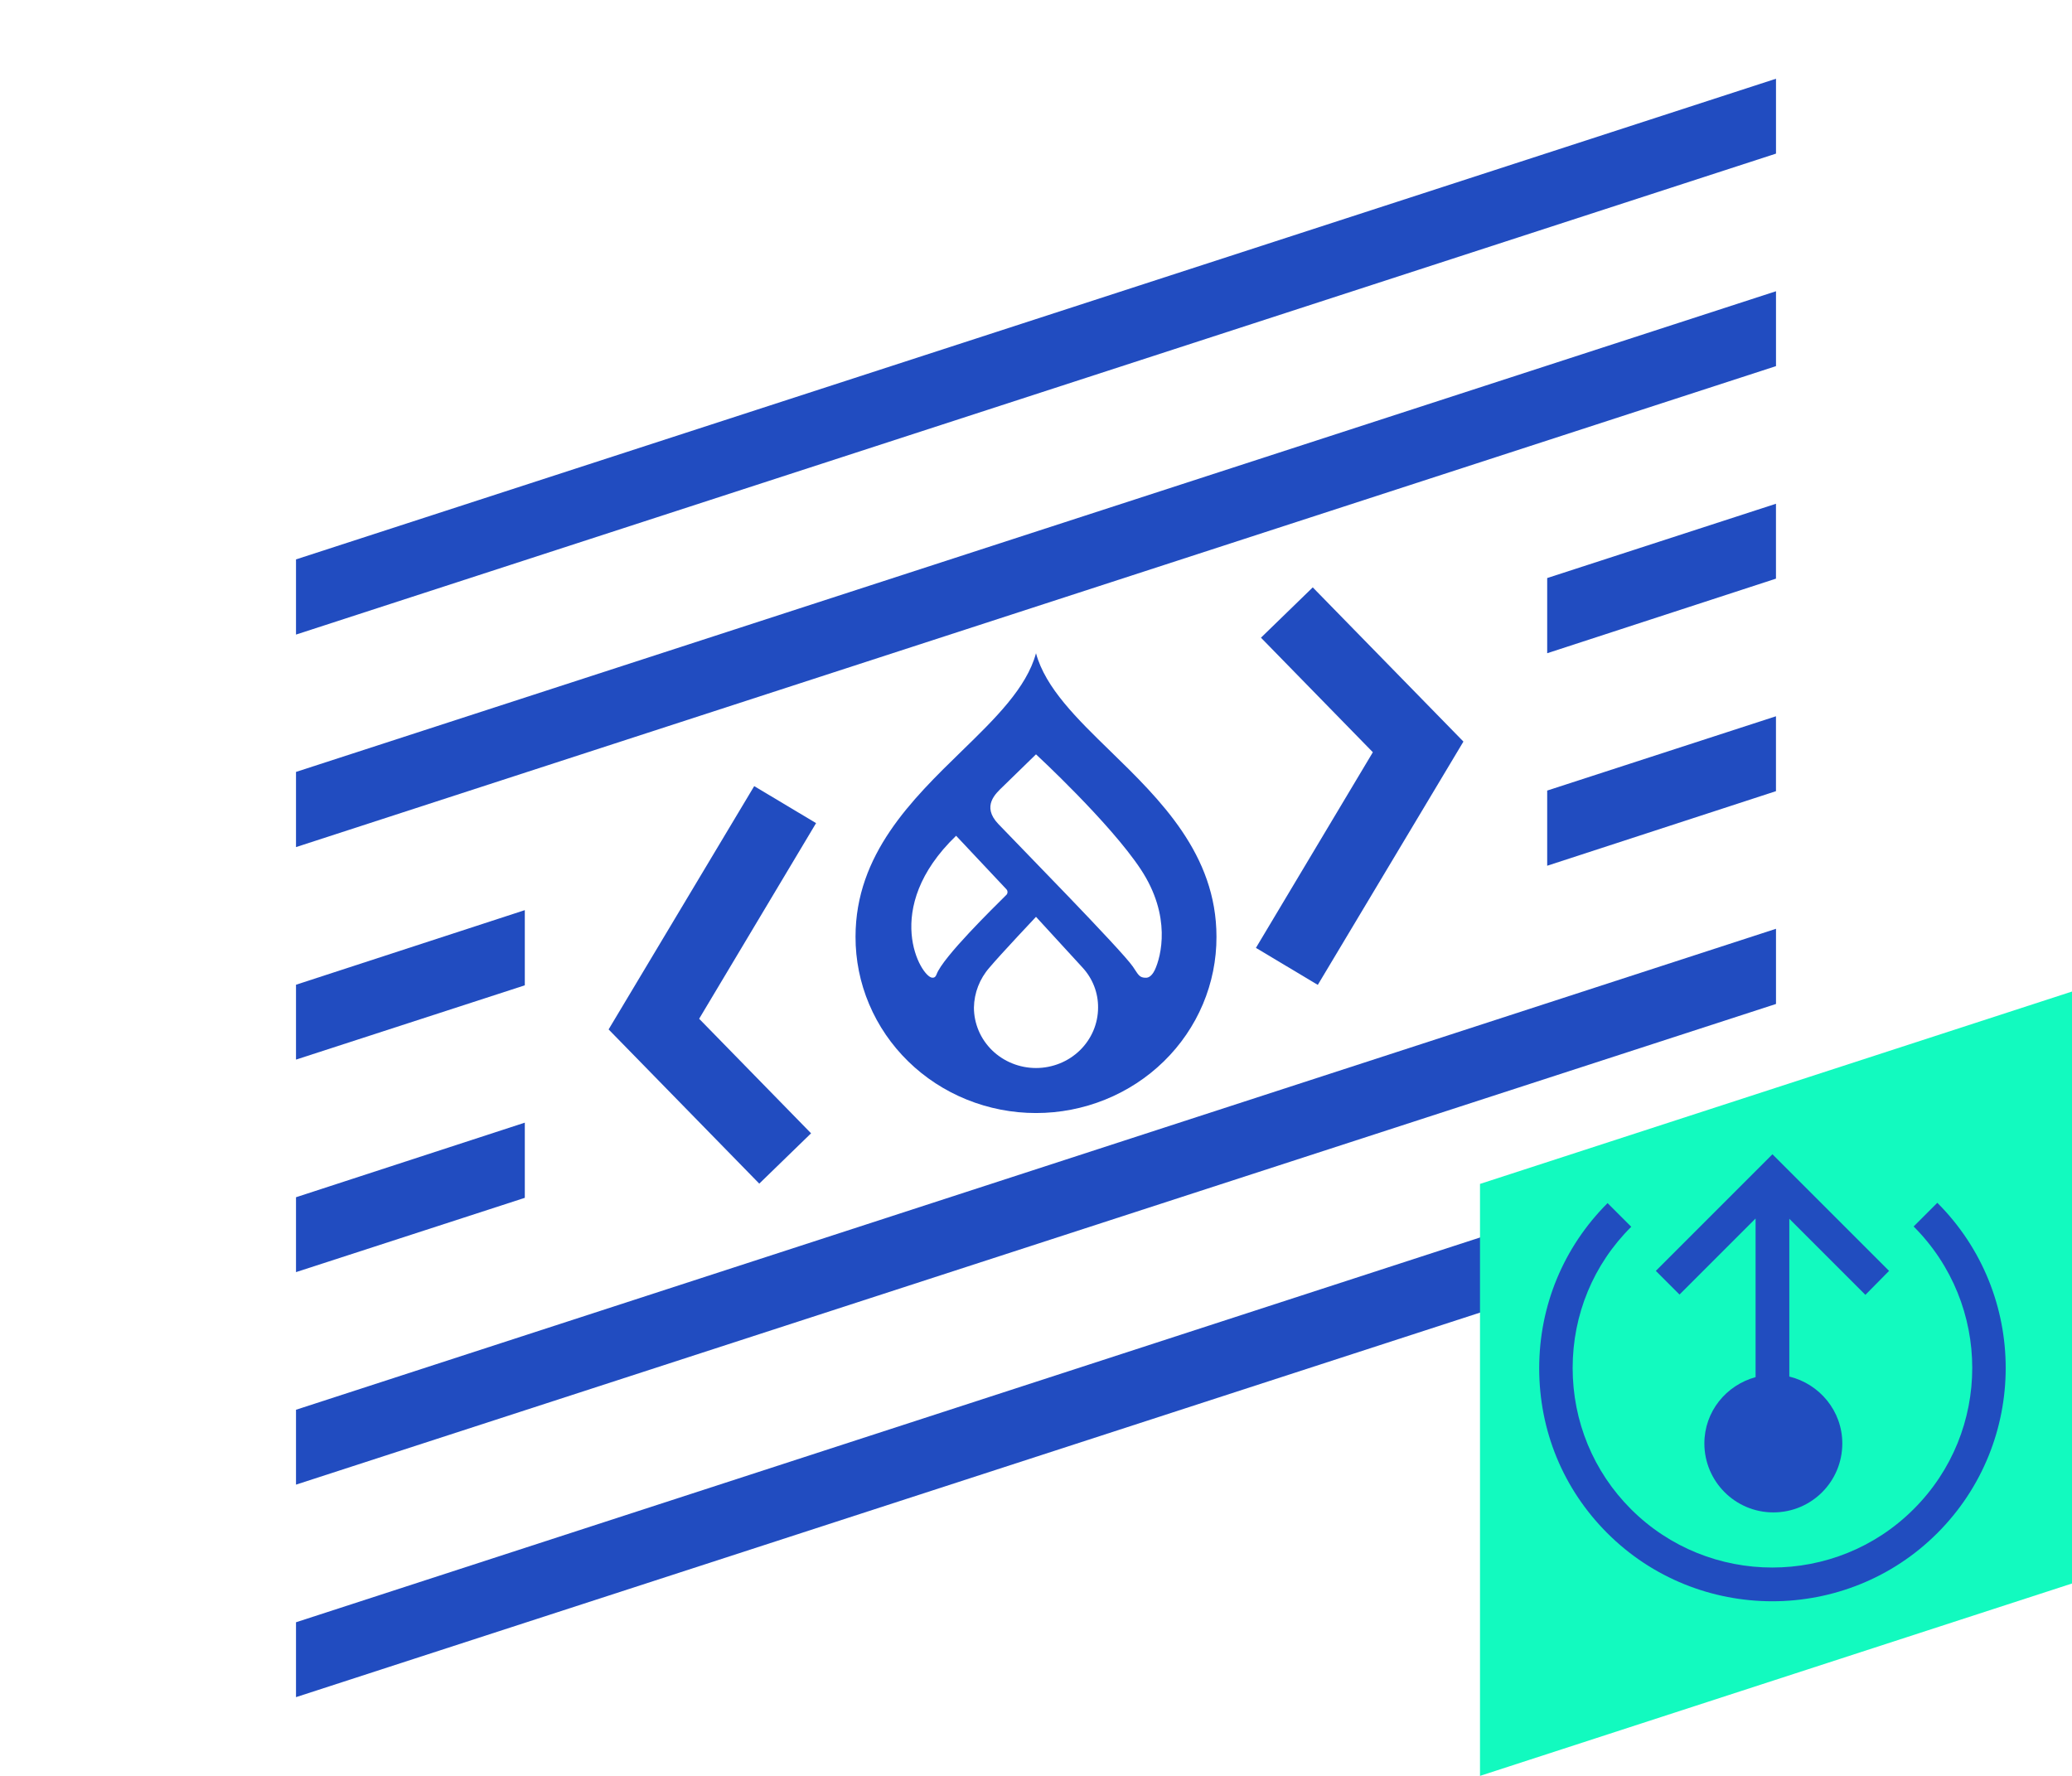 <svg width="70" height="60" viewBox="0 0 70 60" fill="none" xmlns="http://www.w3.org/2000/svg">
<path d="M10 18.9V21.44L60 5.19V2.66L10 18.9Z" fill="#214CC0"/>
<path d="M10 57.34L60 41.1V38.56L10 54.81V57.34Z" fill="#214CC0"/>
<path d="M10 47.63V50.16L60 33.92V31.38L10 47.63Z" fill="#214CC0"/>
<path d="M10 26.08V28.62L60 12.37V9.84L10 26.08Z" fill="#214CC0"/>
<path d="M17.73 37.93L10 40.45V42.98L17.73 40.47V37.93Z" fill="#214CC0"/>
<path d="M17.73 30.75L10 33.27V35.8L17.73 33.29V30.75Z" fill="#214CC0"/>
<path d="M52.27 22.07L59.999 19.55V17.02L52.27 19.53V22.07Z" fill="#214CC0"/>
<path d="M52.27 29.25L59.999 26.73V24.2L52.27 26.71V29.25Z" fill="#214CC0"/>
<path d="M25.651 39.99L20.561 34.78L25.48 26.56L27.57 27.81L23.62 34.42L27.401 38.29L25.651 39.99Z" fill="#214CC0"/>
<path d="M44.52 33.275L42.43 32.025L46.38 25.415L42.6 21.545L44.35 19.845L49.44 25.055L44.52 33.275Z" fill="#214CC0"/>
<path d="M37.509 25.375C36.388 24.284 35.319 23.244 35 22.07C34.682 23.244 33.612 24.284 32.491 25.375C30.81 27.012 28.903 28.866 28.903 31.648C28.901 32.429 29.056 33.203 29.362 33.926C29.667 34.649 30.116 35.306 30.682 35.859C31.248 36.413 31.921 36.852 32.662 37.151C33.404 37.451 34.198 37.605 35 37.605C35.803 37.605 36.597 37.451 37.338 37.151C38.079 36.852 38.752 36.413 39.319 35.859C39.885 35.306 40.334 34.649 40.639 33.926C40.944 33.203 41.1 32.429 41.097 31.648C41.097 28.866 39.191 27.012 37.509 25.375ZM31.495 33.032C31.121 33.019 29.741 30.703 32.301 28.237L33.995 30.039C34.009 30.053 34.02 30.07 34.028 30.088C34.035 30.107 34.038 30.127 34.037 30.147C34.036 30.167 34.031 30.186 34.022 30.204C34.012 30.221 33.999 30.237 33.983 30.25C33.579 30.653 31.856 32.336 31.642 32.917C31.598 33.037 31.534 33.033 31.495 33.032ZM35 36.084C34.725 36.084 34.452 36.031 34.198 35.928C33.943 35.826 33.712 35.675 33.517 35.486C33.323 35.296 33.168 35.071 33.063 34.823C32.958 34.575 32.903 34.31 32.903 34.042C32.911 33.547 33.096 33.07 33.426 32.693C33.804 32.243 35 30.976 35 30.976C35 30.976 36.178 32.261 36.571 32.689C36.914 33.06 37.102 33.543 37.097 34.042C37.097 34.583 36.876 35.103 36.483 35.486C36.09 35.869 35.556 36.084 35 36.084ZM39.014 32.772C38.968 32.869 38.866 33.029 38.728 33.034C38.481 33.043 38.455 32.92 38.272 32.657C37.872 32.08 34.379 28.525 33.726 27.838C33.151 27.233 33.645 26.806 33.874 26.583C34.161 26.303 35 25.486 35 25.486C35 25.486 37.501 27.797 38.543 29.376C39.584 30.955 39.225 32.321 39.014 32.772Z" fill="#214CC2"/>
<g clip-path="url(#clip0_1154_6940)">
<path d="M70 53.5L50 60V40L70 33.5V53.5Z" fill="#12FABF"/>
<path d="M64.65 50.988C62.02 53.618 57.73 53.618 55.1 50.988C53.83 49.718 53.13 48.018 53.13 46.218C53.13 44.418 53.83 42.718 55.11 41.448L54.31 40.648C52.82 42.138 52 44.118 52 46.228C52 48.338 52.81 50.308 54.3 51.798C57.37 54.868 62.38 54.868 65.45 51.798C66.99 50.258 67.76 48.238 67.76 46.218C67.76 44.198 66.99 42.178 65.45 40.638L64.65 41.438C67.29 44.078 67.29 48.358 64.65 50.988Z" fill="#214DBF"/>
<path d="M63.82 42.938L59.88 38.998L55.94 42.938L56.74 43.738L59.31 41.168L59.31 46.528C58.32 46.798 57.58 47.688 57.58 48.768C57.58 50.048 58.62 51.098 59.91 51.098C61.2 51.098 62.24 50.058 62.24 48.768C62.24 47.668 61.47 46.758 60.45 46.508L60.45 41.178L63.02 43.748L63.82 42.938Z" fill="#214DBF"/>
</g>
<defs>
<clipPath id="clip0_1154_6940">
<rect width="20" height="26.5" fill="white" transform="translate(50 33.5)"/>
</clipPath>
</defs>
</svg>
